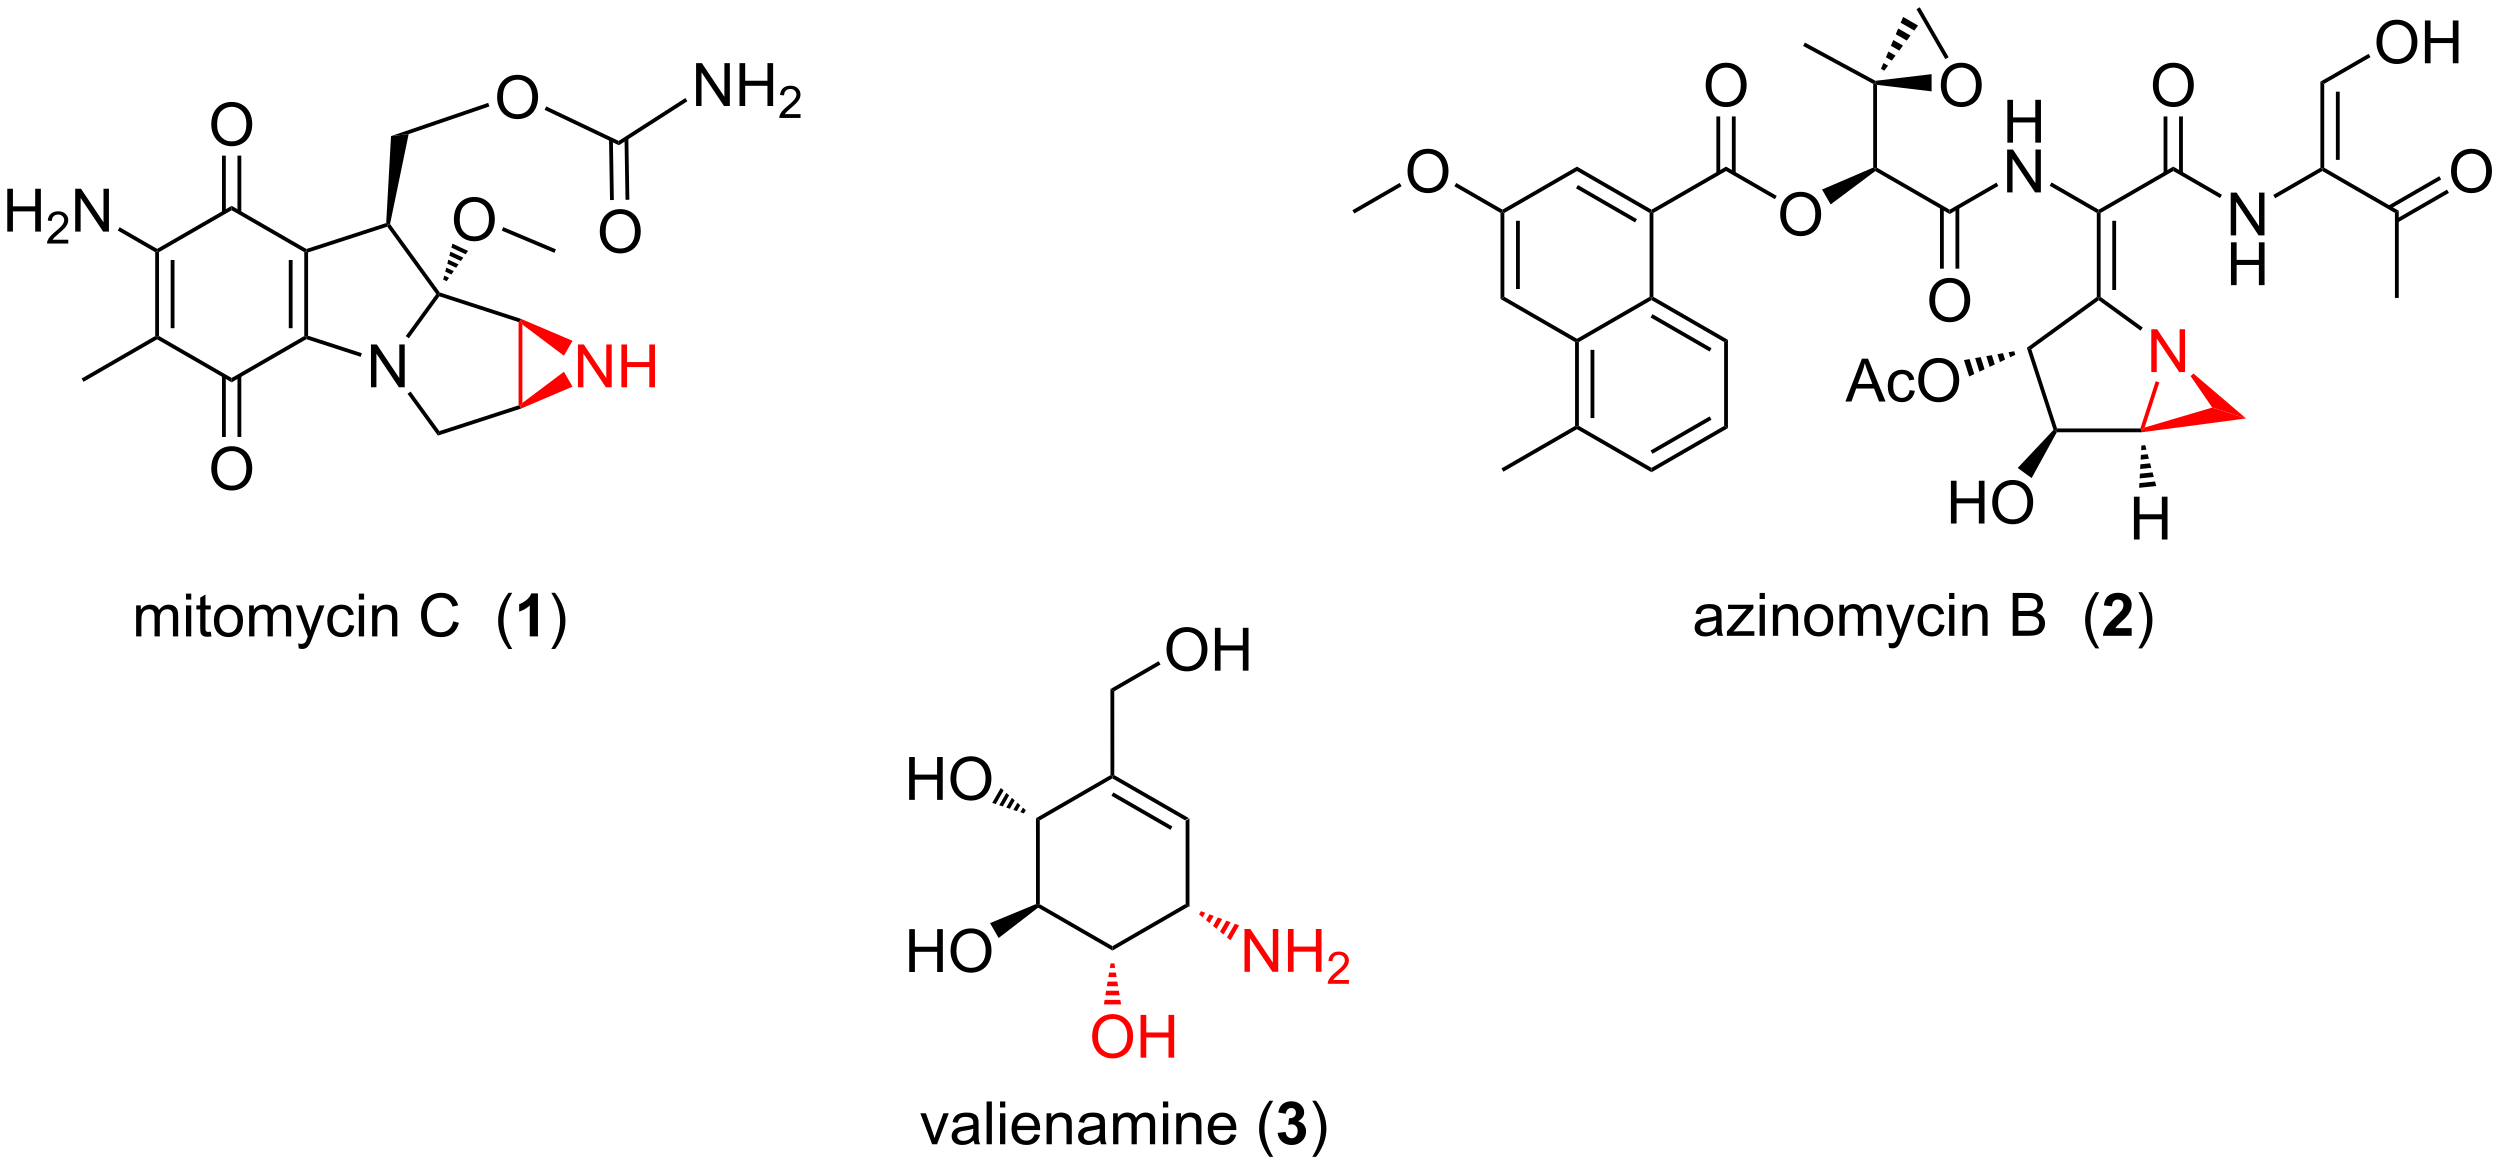 <?xml version="1.0" encoding="UTF-8"?>
<!DOCTYPE svg PUBLIC '-//W3C//DTD SVG 1.0//EN'
          'http://www.w3.org/TR/2001/REC-SVG-20010904/DTD/svg10.dtd'>
<svg stroke-dasharray="none" shape-rendering="auto" xmlns="http://www.w3.org/2000/svg" font-family="'Dialog'" text-rendering="auto" width="917" fill-opacity="1" color-interpolation="auto" color-rendering="auto" preserveAspectRatio="xMidYMid meet" font-size="12px" viewBox="0 0 917 427" fill="black" xmlns:xlink="http://www.w3.org/1999/xlink" stroke="black" image-rendering="auto" stroke-miterlimit="10" stroke-linecap="square" stroke-linejoin="miter" font-style="normal" stroke-width="1" height="427" stroke-dashoffset="0" font-weight="normal" stroke-opacity="1"
><!--Generated by the Batik Graphics2D SVG Generator--><defs id="genericDefs"
  /><g
  ><defs id="defs1"
    ><clipPath clipPathUnits="userSpaceOnUse" id="clipPath1"
      ><path d="M2.622 0.633 L346.382 0.633 L346.382 160.757 L2.622 160.757 L2.622 0.633 Z"
      /></clipPath
      ><clipPath clipPathUnits="userSpaceOnUse" id="clipPath2"
      ><path d="M0.961 5.58 L0.961 161.252 L335.164 161.252 L335.164 5.58 Z"
      /></clipPath
    ></defs
    ><g transform="scale(2.667,2.667) translate(-2.622,-0.633) matrix(1.029,0,0,1.029,1.633,-5.107)"
    ><path d="M159.943 126.783 L159.432 126.489 L159.427 115.275 L159.937 114.98 Z" stroke="none" clip-path="url(#clipPath2)"
    /></g
    ><g transform="matrix(2.743,0,0,2.743,-2.637,-15.305)"
    ><path d="M159.937 114.98 L159.427 115.275 L149.712 109.672 L149.712 109.378 L149.967 109.231 ZM157.738 116.103 L149.841 111.549 L149.586 111.991 L157.483 116.545 Z" stroke="none" clip-path="url(#clipPath2)"
    /></g
    ><g transform="matrix(2.743,0,0,2.743,-2.637,-15.305)"
    ><path d="M149.457 109.231 L149.712 109.378 L149.712 109.672 L140.003 115.284 L139.493 114.99 Z" stroke="none" clip-path="url(#clipPath2)"
    /></g
    ><g transform="matrix(2.743,0,0,2.743,-2.637,-15.305)"
    ><path d="M139.493 114.99 L140.003 115.284 L140.009 126.499 L139.754 126.646 L139.499 126.478 Z" stroke="none" clip-path="url(#clipPath2)"
    /></g
    ><g transform="matrix(2.743,0,0,2.743,-2.637,-15.305)"
    ><path d="M139.772 126.951 L139.754 126.646 L140.009 126.499 L149.723 132.101 L149.724 132.69 Z" stroke="none" clip-path="url(#clipPath2)"
    /></g
    ><g transform="matrix(2.743,0,0,2.743,-2.637,-15.305)"
    ><path d="M149.724 132.69 L149.723 132.101 L159.432 126.489 L159.943 126.783 Z" stroke="none" clip-path="url(#clipPath2)"
    /></g
    ><g fill="red" transform="matrix(2.743,0,0,2.743,-2.637,-15.305)" stroke="red"
    ><path d="M147.006 144.225 Q147.006 142.798 147.772 141.993 Q148.537 141.186 149.748 141.186 Q150.54 141.186 151.175 141.566 Q151.813 141.944 152.147 142.621 Q152.482 143.298 152.482 144.157 Q152.482 145.03 152.131 145.717 Q151.779 146.405 151.133 146.759 Q150.49 147.113 149.743 147.113 Q148.936 147.113 148.298 146.722 Q147.662 146.329 147.334 145.655 Q147.006 144.978 147.006 144.225 ZM147.787 144.235 Q147.787 145.272 148.342 145.868 Q148.899 146.462 149.74 146.462 Q150.595 146.462 151.147 145.86 Q151.701 145.259 151.701 144.155 Q151.701 143.454 151.464 142.933 Q151.227 142.412 150.772 142.126 Q150.318 141.837 149.751 141.837 Q148.946 141.837 148.365 142.392 Q147.787 142.944 147.787 144.235 ZM153.481 147.014 L153.481 141.287 L154.239 141.287 L154.239 143.639 L157.216 143.639 L157.216 141.287 L157.973 141.287 L157.973 147.014 L157.216 147.014 L157.216 144.314 L154.239 144.314 L154.239 147.014 L153.481 147.014 Z" stroke="none" clip-path="url(#clipPath2)"
    /></g
    ><g fill="red" transform="matrix(2.743,0,0,2.743,-2.637,-15.305)" stroke="red"
    ><path d="M149.98 134.408 L150.079 135.017 L149.37 135.017 L149.469 134.408 ZM150.179 135.626 L150.279 136.236 L149.172 136.236 L149.271 135.627 ZM150.379 136.845 L150.479 137.454 L148.973 137.455 L149.072 136.845 ZM150.579 138.063 L150.678 138.673 L148.775 138.674 L148.874 138.064 ZM150.778 139.282 L150.878 139.891 L148.576 139.892 L148.676 139.283 Z" stroke="none" clip-path="url(#clipPath2)"
    /></g
    ><g transform="matrix(2.743,0,0,2.743,-2.637,-15.305)"
    ><path d="M125.609 158.595 L124.031 154.446 L124.773 154.446 L125.664 156.93 Q125.809 157.332 125.929 157.767 Q126.023 157.438 126.192 156.977 L127.114 154.446 L127.835 154.446 L126.265 158.595 L125.609 158.595 ZM131.164 158.082 Q130.773 158.415 130.411 158.553 Q130.052 158.688 129.637 158.688 Q128.953 158.688 128.585 158.355 Q128.218 158.019 128.218 157.501 Q128.218 157.196 128.356 156.944 Q128.497 156.691 128.721 156.54 Q128.945 156.386 129.226 156.308 Q129.434 156.254 129.851 156.204 Q130.703 156.102 131.106 155.962 Q131.109 155.816 131.109 155.777 Q131.109 155.347 130.911 155.173 Q130.64 154.933 130.109 154.933 Q129.614 154.933 129.377 155.108 Q129.14 155.282 129.028 155.722 L128.341 155.629 Q128.434 155.188 128.648 154.917 Q128.864 154.644 129.27 154.498 Q129.677 154.352 130.21 154.352 Q130.742 154.352 131.072 154.477 Q131.406 154.602 131.562 154.792 Q131.718 154.98 131.781 155.269 Q131.817 155.449 131.817 155.917 L131.817 156.855 Q131.817 157.837 131.862 158.097 Q131.906 158.355 132.039 158.595 L131.304 158.595 Q131.195 158.376 131.164 158.082 ZM131.106 156.511 Q130.724 156.667 129.958 156.777 Q129.523 156.839 129.343 156.917 Q129.164 156.996 129.065 157.147 Q128.968 157.298 128.968 157.48 Q128.968 157.761 129.182 157.949 Q129.395 158.136 129.804 158.136 Q130.21 158.136 130.526 157.959 Q130.843 157.782 130.992 157.472 Q131.106 157.235 131.106 156.769 L131.106 156.511 ZM132.891 158.595 L132.891 152.868 L133.595 152.868 L133.595 158.595 L132.891 158.595 ZM134.687 153.675 L134.687 152.868 L135.39 152.868 L135.39 153.675 L134.687 153.675 ZM134.687 158.595 L134.687 154.446 L135.39 154.446 L135.39 158.595 L134.687 158.595 ZM139.3 157.259 L140.027 157.347 Q139.855 157.985 139.389 158.337 Q138.925 158.688 138.204 158.688 Q137.292 158.688 136.759 158.129 Q136.227 157.566 136.227 156.555 Q136.227 155.509 136.766 154.93 Q137.305 154.352 138.165 154.352 Q138.996 154.352 139.522 154.92 Q140.05 155.485 140.05 156.511 Q140.05 156.574 140.048 156.699 L136.954 156.699 Q136.993 157.384 137.339 157.748 Q137.688 158.11 138.207 158.11 Q138.595 158.11 138.868 157.907 Q139.141 157.704 139.3 157.259 ZM136.993 156.121 L139.308 156.121 Q139.261 155.597 139.042 155.337 Q138.707 154.93 138.173 154.93 Q137.688 154.93 137.358 155.256 Q137.027 155.579 136.993 156.121 ZM140.911 158.595 L140.911 154.446 L141.544 154.446 L141.544 155.035 Q142 154.352 142.864 154.352 Q143.239 154.352 143.552 154.488 Q143.867 154.621 144.023 154.839 Q144.179 155.058 144.242 155.36 Q144.281 155.555 144.281 156.042 L144.281 158.595 L143.578 158.595 L143.578 156.071 Q143.578 155.642 143.494 155.428 Q143.414 155.214 143.205 155.089 Q142.997 154.962 142.716 154.962 Q142.265 154.962 141.94 155.248 Q141.614 155.532 141.614 156.329 L141.614 158.595 L140.911 158.595 ZM148.066 158.082 Q147.675 158.415 147.313 158.553 Q146.954 158.688 146.54 158.688 Q145.855 158.688 145.488 158.355 Q145.121 158.019 145.121 157.501 Q145.121 157.196 145.259 156.944 Q145.399 156.691 145.623 156.54 Q145.847 156.386 146.128 156.308 Q146.337 156.254 146.753 156.204 Q147.605 156.102 148.009 155.962 Q148.011 155.816 148.011 155.777 Q148.011 155.347 147.813 155.173 Q147.542 154.933 147.011 154.933 Q146.516 154.933 146.28 155.108 Q146.042 155.282 145.93 155.722 L145.243 155.629 Q145.337 155.188 145.55 154.917 Q145.766 154.644 146.173 154.498 Q146.579 154.352 147.113 154.352 Q147.644 154.352 147.975 154.477 Q148.308 154.602 148.464 154.792 Q148.621 154.98 148.683 155.269 Q148.72 155.449 148.72 155.917 L148.72 156.855 Q148.72 157.837 148.764 158.097 Q148.808 158.355 148.941 158.595 L148.207 158.595 Q148.097 158.376 148.066 158.082 ZM148.009 156.511 Q147.626 156.667 146.86 156.777 Q146.425 156.839 146.246 156.917 Q146.066 156.996 145.967 157.147 Q145.871 157.298 145.871 157.48 Q145.871 157.761 146.084 157.949 Q146.298 158.136 146.707 158.136 Q147.113 158.136 147.428 157.959 Q147.746 157.782 147.894 157.472 Q148.009 157.235 148.009 156.769 L148.009 156.511 ZM149.809 158.595 L149.809 154.446 L150.437 154.446 L150.437 155.027 Q150.632 154.722 150.955 154.537 Q151.281 154.352 151.695 154.352 Q152.156 154.352 152.45 154.545 Q152.747 154.735 152.867 155.079 Q153.359 154.352 154.148 154.352 Q154.765 154.352 155.096 154.694 Q155.429 155.035 155.429 155.746 L155.429 158.595 L154.731 158.595 L154.731 155.98 Q154.731 155.558 154.661 155.373 Q154.593 155.188 154.414 155.076 Q154.234 154.962 153.992 154.962 Q153.554 154.962 153.265 155.254 Q152.976 155.542 152.976 156.183 L152.976 158.595 L152.273 158.595 L152.273 155.899 Q152.273 155.43 152.101 155.196 Q151.929 154.962 151.539 154.962 Q151.242 154.962 150.989 155.118 Q150.739 155.274 150.625 155.576 Q150.512 155.876 150.512 156.441 L150.512 158.595 L149.809 158.595 ZM156.476 153.675 L156.476 152.868 L157.179 152.868 L157.179 153.675 L156.476 153.675 ZM156.476 158.595 L156.476 154.446 L157.179 154.446 L157.179 158.595 L156.476 158.595 ZM158.251 158.595 L158.251 154.446 L158.884 154.446 L158.884 155.035 Q159.339 154.352 160.204 154.352 Q160.579 154.352 160.891 154.488 Q161.207 154.621 161.363 154.839 Q161.519 155.058 161.582 155.36 Q161.621 155.555 161.621 156.042 L161.621 158.595 L160.917 158.595 L160.917 156.071 Q160.917 155.642 160.834 155.428 Q160.753 155.214 160.545 155.089 Q160.337 154.962 160.055 154.962 Q159.605 154.962 159.28 155.248 Q158.954 155.532 158.954 156.329 L158.954 158.595 L158.251 158.595 ZM165.539 157.259 L166.265 157.347 Q166.093 157.985 165.627 158.337 Q165.164 158.688 164.442 158.688 Q163.531 158.688 162.997 158.129 Q162.466 157.566 162.466 156.555 Q162.466 155.509 163.005 154.93 Q163.544 154.352 164.403 154.352 Q165.234 154.352 165.76 154.92 Q166.289 155.485 166.289 156.511 Q166.289 156.574 166.286 156.699 L163.192 156.699 Q163.231 157.384 163.578 157.748 Q163.927 158.11 164.445 158.11 Q164.833 158.11 165.106 157.907 Q165.38 157.704 165.539 157.259 ZM163.231 156.121 L165.546 156.121 Q165.5 155.597 165.281 155.337 Q164.945 154.93 164.411 154.93 Q163.927 154.93 163.596 155.256 Q163.265 155.579 163.231 156.121 ZM170.716 160.28 Q170.132 159.545 169.729 158.561 Q169.328 157.574 169.328 156.519 Q169.328 155.589 169.63 154.738 Q169.981 153.751 170.716 152.769 L171.218 152.769 Q170.747 153.582 170.593 153.93 Q170.356 154.47 170.218 155.055 Q170.052 155.785 170.052 156.524 Q170.052 158.402 171.218 160.28 L170.716 160.28 Z" stroke="none" clip-path="url(#clipPath2)"
    /></g
    ><g transform="matrix(2.743,0,0,2.743,-2.637,-15.305)"
    ><path d="M171.809 157.074 L172.872 156.946 Q172.921 157.352 173.143 157.569 Q173.367 157.782 173.684 157.782 Q174.023 157.782 174.255 157.524 Q174.489 157.267 174.489 156.829 Q174.489 156.415 174.265 156.173 Q174.044 155.93 173.723 155.93 Q173.512 155.93 173.218 156.011 L173.341 155.118 Q173.786 155.129 174.02 154.925 Q174.255 154.72 174.255 154.379 Q174.255 154.089 174.083 153.917 Q173.911 153.746 173.625 153.746 Q173.343 153.746 173.143 153.941 Q172.945 154.136 172.903 154.511 L171.89 154.339 Q171.997 153.821 172.208 153.511 Q172.421 153.199 172.802 153.022 Q173.184 152.845 173.656 152.845 Q174.466 152.845 174.953 153.36 Q175.356 153.782 175.356 154.313 Q175.356 155.066 174.531 155.517 Q175.023 155.621 175.317 155.988 Q175.614 156.355 175.614 156.876 Q175.614 157.629 175.062 158.162 Q174.512 158.694 173.692 158.694 Q172.913 158.694 172.4 158.246 Q171.89 157.798 171.809 157.074 Z" stroke="none" clip-path="url(#clipPath2)"
    /></g
    ><g transform="matrix(2.743,0,0,2.743,-2.637,-15.305)"
    ><path d="M176.946 160.28 L176.441 160.28 Q177.61 158.402 177.61 156.524 Q177.61 155.79 177.441 155.066 Q177.308 154.48 177.071 153.941 Q176.917 153.589 176.441 152.769 L176.946 152.769 Q177.681 153.751 178.032 154.738 Q178.332 155.589 178.332 156.519 Q178.332 157.574 177.928 158.561 Q177.524 159.545 176.946 160.28 Z" stroke="none" clip-path="url(#clipPath2)"
    /></g
    ><g transform="matrix(2.743,0,0,2.743,-2.637,-15.305)"
    ><path d="M122.546 135.555 L122.546 129.829 L123.303 129.829 L123.303 132.18 L126.28 132.18 L126.28 129.829 L127.038 129.829 L127.038 135.555 L126.28 135.555 L126.28 132.855 L123.303 132.855 L123.303 135.555 L122.546 135.555 ZM128.071 132.766 Q128.071 131.339 128.836 130.534 Q129.602 129.727 130.813 129.727 Q131.604 129.727 132.24 130.107 Q132.878 130.485 133.211 131.162 Q133.547 131.839 133.547 132.698 Q133.547 133.571 133.196 134.258 Q132.844 134.946 132.198 135.3 Q131.555 135.654 130.807 135.654 Q130 135.654 129.362 135.263 Q128.727 134.87 128.399 134.196 Q128.071 133.519 128.071 132.766 ZM128.852 132.777 Q128.852 133.813 129.406 134.409 Q129.964 135.003 130.805 135.003 Q131.659 135.003 132.211 134.402 Q132.766 133.8 132.766 132.696 Q132.766 131.995 132.529 131.475 Q132.292 130.954 131.836 130.667 Q131.383 130.378 130.815 130.378 Q130.011 130.378 129.43 130.933 Q128.852 131.485 128.852 132.777 Z" stroke="none" clip-path="url(#clipPath2)"
    /></g
    ><g transform="matrix(2.743,0,0,2.743,-2.637,-15.305)"
    ><path d="M139.499 126.478 L139.754 126.646 L139.772 126.951 L134.501 131.012 L133.349 129.019 Z" stroke="none" clip-path="url(#clipPath2)"
    /></g
    ><g transform="matrix(2.743,0,0,2.743,-2.637,-15.305)"
    ><path d="M122.534 112.538 L122.534 106.811 L123.292 106.811 L123.292 109.163 L126.269 109.163 L126.269 106.811 L127.026 106.811 L127.026 112.538 L126.269 112.538 L126.269 109.837 L123.292 109.837 L123.292 112.538 L122.534 112.538 ZM128.059 109.749 Q128.059 108.322 128.825 107.517 Q129.59 106.71 130.801 106.71 Q131.593 106.71 132.228 107.09 Q132.866 107.468 133.2 108.145 Q133.536 108.822 133.536 109.681 Q133.536 110.553 133.184 111.241 Q132.833 111.928 132.187 112.283 Q131.543 112.637 130.796 112.637 Q129.989 112.637 129.351 112.246 Q128.715 111.853 128.387 111.178 Q128.059 110.501 128.059 109.749 ZM128.84 109.759 Q128.84 110.796 129.395 111.392 Q129.952 111.986 130.793 111.986 Q131.648 111.986 132.2 111.384 Q132.754 110.783 132.754 109.678 Q132.754 108.978 132.517 108.457 Q132.28 107.936 131.825 107.65 Q131.372 107.361 130.804 107.361 Q129.999 107.361 129.418 107.915 Q128.84 108.468 128.84 109.759 Z" stroke="none" clip-path="url(#clipPath2)"
    /></g
    ><g transform="matrix(2.743,0,0,2.743,-2.637,-15.305)"
    ><path d="M137.877 114.353 L137.407 114.196 L137.761 113.582 L138.132 113.911 ZM136.936 114.04 L136.465 113.883 L137.018 112.924 L137.39 113.253 ZM135.995 113.727 L135.524 113.57 L136.276 112.266 L136.647 112.595 ZM135.053 113.414 L134.583 113.257 L135.534 111.608 L135.905 111.937 ZM134.112 113.101 L133.642 112.944 L134.791 110.95 L135.163 111.279 Z" stroke="none" clip-path="url(#clipPath2)"
    /></g
    ><g fill="red" transform="matrix(2.743,0,0,2.743,-2.637,-15.305)" stroke="red"
    ><path d="M167.378 135.535 L167.378 129.809 L168.156 129.809 L171.164 134.304 L171.164 129.809 L171.891 129.809 L171.891 135.535 L171.112 135.535 L168.104 131.035 L168.104 135.535 L167.378 135.535 ZM173.186 135.535 L173.186 129.809 L173.944 129.809 L173.944 132.16 L176.921 132.16 L176.921 129.809 L177.679 129.809 L177.679 135.535 L176.921 135.535 L176.921 132.835 L173.944 132.835 L173.944 135.535 L173.186 135.535 Z" stroke="none" clip-path="url(#clipPath2)"
    /></g
    ><g fill="red" transform="matrix(2.743,0,0,2.743,-2.637,-15.305)" stroke="red"
    ><path d="M181.345 136.627 L181.345 137.135 L178.505 137.135 Q178.499 136.944 178.567 136.768 Q178.675 136.479 178.913 136.198 Q179.153 135.917 179.604 135.547 Q180.304 134.973 180.55 134.637 Q180.796 134.301 180.796 134.002 Q180.796 133.69 180.571 133.475 Q180.349 133.258 179.987 133.258 Q179.606 133.258 179.378 133.487 Q179.149 133.715 179.147 134.12 L178.604 134.065 Q178.661 133.458 179.024 133.141 Q179.388 132.823 179.999 132.823 Q180.618 132.823 180.977 133.167 Q181.339 133.508 181.339 134.014 Q181.339 134.272 181.233 134.522 Q181.128 134.77 180.882 135.046 Q180.638 135.321 180.069 135.801 Q179.595 136.2 179.46 136.342 Q179.325 136.485 179.237 136.627 L181.345 136.627 Z" stroke="none" clip-path="url(#clipPath2)"
    /></g
    ><g fill="red" transform="matrix(2.743,0,0,2.743,-2.637,-15.305)" stroke="red"
    ><path d="M161.558 127.42 L162.124 127.632 L161.77 128.246 L161.304 127.862 ZM162.69 127.844 L163.256 128.055 L162.703 129.014 L162.237 128.63 ZM163.822 128.267 L164.389 128.478 L163.637 129.782 L163.17 129.398 ZM164.955 128.69 L165.521 128.901 L164.57 130.55 L164.103 130.166 ZM166.087 129.113 L166.653 129.324 L165.503 131.318 L165.036 130.934 Z" stroke="none" clip-path="url(#clipPath2)"
    /></g
    ><g transform="matrix(2.743,0,0,2.743,-2.637,-15.305)"
    ><path d="M149.967 109.231 L149.712 109.378 L149.457 109.231 L149.451 97.722 L149.962 98.016 Z" stroke="none" clip-path="url(#clipPath2)"
    /></g
    ><g transform="matrix(2.743,0,0,2.743,-2.637,-15.305)"
    ><path d="M156.947 92.471 Q156.947 91.044 157.713 90.239 Q158.478 89.432 159.689 89.432 Q160.481 89.432 161.116 89.812 Q161.754 90.19 162.088 90.867 Q162.423 91.544 162.423 92.403 Q162.423 93.275 162.072 93.963 Q161.72 94.65 161.075 95.005 Q160.431 95.359 159.684 95.359 Q158.877 95.359 158.239 94.968 Q157.603 94.575 157.275 93.9 Q156.947 93.223 156.947 92.471 ZM157.728 92.481 Q157.728 93.518 158.283 94.114 Q158.84 94.708 159.681 94.708 Q160.536 94.708 161.088 94.106 Q161.642 93.505 161.642 92.4 Q161.642 91.7 161.405 91.179 Q161.168 90.658 160.713 90.372 Q160.259 90.083 159.692 90.083 Q158.887 90.083 158.306 90.638 Q157.728 91.19 157.728 92.481 ZM163.422 95.26 L163.422 89.533 L164.18 89.533 L164.18 91.885 L167.157 91.885 L167.157 89.533 L167.914 89.533 L167.914 95.26 L167.157 95.26 L167.157 92.559 L164.18 92.559 L164.18 95.26 L163.422 95.26 Z" stroke="none" clip-path="url(#clipPath2)"
    /></g
    ><g transform="matrix(2.743,0,0,2.743,-2.637,-15.305)"
    ><path d="M149.962 98.016 L149.451 97.722 L155.897 93.996 L156.152 94.438 Z" stroke="none" clip-path="url(#clipPath2)"
    /></g
    ><g transform="matrix(2.743,0,0,2.743,-2.637,-15.305)"
    ><path d="M211.582 51.32 L211.837 51.172 L212.092 51.32 L212.092 62.534 L211.837 62.681 L211.582 62.534 ZM213.653 52.368 L213.653 61.485 L214.164 61.485 L214.164 52.368 Z" stroke="none" clip-path="url(#clipPath2)"
    /></g
    ><g transform="matrix(2.743,0,0,2.743,-2.637,-15.305)"
    ><path d="M211.837 62.975 L211.837 62.681 L212.092 62.534 L221.804 68.141 L221.804 68.73 Z" stroke="none" clip-path="url(#clipPath2)"
    /></g
    ><g transform="matrix(2.743,0,0,2.743,-2.637,-15.305)"
    ><path d="M221.804 68.73 L221.804 68.141 L231.516 62.534 L232.026 62.828 ZM221.931 66.264 L229.827 61.706 L229.571 61.264 L221.676 65.822 Z" stroke="none" clip-path="url(#clipPath2)"
    /></g
    ><g transform="matrix(2.743,0,0,2.743,-2.637,-15.305)"
    ><path d="M232.026 62.828 L231.516 62.534 L231.516 51.32 L232.026 51.025 Z" stroke="none" clip-path="url(#clipPath2)"
    /></g
    ><g transform="matrix(2.743,0,0,2.743,-2.637,-15.305)"
    ><path d="M232.026 51.025 L231.516 51.32 L221.804 45.713 L221.804 45.418 L222.059 45.271 ZM229.827 52.147 L221.931 47.589 L221.676 48.031 L229.571 52.589 Z" stroke="none" clip-path="url(#clipPath2)"
    /></g
    ><g transform="matrix(2.743,0,0,2.743,-2.637,-15.305)"
    ><path d="M221.549 45.271 L221.804 45.418 L221.804 45.713 L212.092 51.32 L211.837 51.172 L211.837 50.878 Z" stroke="none" clip-path="url(#clipPath2)"
    /></g
    ><g transform="matrix(2.743,0,0,2.743,-2.637,-15.305)"
    ><path d="M222.059 45.271 L221.804 45.418 L221.549 45.271 L221.549 34.057 L221.804 33.909 L222.059 34.057 Z" stroke="none" clip-path="url(#clipPath2)"
    /></g
    ><g transform="matrix(2.743,0,0,2.743,-2.637,-15.305)"
    ><path d="M221.804 33.615 L221.804 33.909 L221.549 34.057 L211.837 28.45 L211.837 27.86 ZM219.86 34.884 L211.964 30.326 L211.709 30.768 L219.605 35.326 Z" stroke="none" clip-path="url(#clipPath2)"
    /></g
    ><g transform="matrix(2.743,0,0,2.743,-2.637,-15.305)"
    ><path d="M211.837 27.86 L211.837 28.45 L202.125 34.057 L201.87 33.909 L201.87 33.615 Z" stroke="none" clip-path="url(#clipPath2)"
    /></g
    ><g transform="matrix(2.743,0,0,2.743,-2.637,-15.305)"
    ><path d="M201.615 34.057 L201.87 33.909 L202.125 34.057 L202.125 45.271 L201.615 45.565 ZM203.687 35.105 L203.687 44.222 L204.197 44.222 L204.197 35.105 Z" stroke="none" clip-path="url(#clipPath2)"
    /></g
    ><g transform="matrix(2.743,0,0,2.743,-2.637,-15.305)"
    ><path d="M201.615 45.565 L202.125 45.271 L211.837 50.878 L211.837 51.172 L211.582 51.32 Z" stroke="none" clip-path="url(#clipPath2)"
    /></g
    ><g transform="matrix(2.743,0,0,2.743,-2.637,-15.305)"
    ><path d="M211.582 62.534 L211.837 62.681 L211.837 62.975 L201.998 68.656 L201.743 68.214 Z" stroke="none" clip-path="url(#clipPath2)"
    /></g
    ><g transform="matrix(2.743,0,0,2.743,-2.637,-15.305)"
    ><path d="M189.18 28.516 Q189.18 27.089 189.946 26.284 Q190.711 25.477 191.922 25.477 Q192.714 25.477 193.349 25.857 Q193.987 26.235 194.321 26.912 Q194.657 27.589 194.657 28.448 Q194.657 29.321 194.305 30.008 Q193.954 30.696 193.308 31.05 Q192.665 31.404 191.917 31.404 Q191.11 31.404 190.472 31.013 Q189.836 30.62 189.508 29.946 Q189.18 29.268 189.18 28.516 ZM189.961 28.526 Q189.961 29.563 190.516 30.159 Q191.073 30.753 191.915 30.753 Q192.769 30.753 193.321 30.151 Q193.875 29.55 193.875 28.446 Q193.875 27.745 193.638 27.224 Q193.401 26.703 192.946 26.417 Q192.493 26.128 191.925 26.128 Q191.12 26.128 190.54 26.683 Q189.961 27.235 189.961 28.526 Z" stroke="none" clip-path="url(#clipPath2)"
    /></g
    ><g transform="matrix(2.743,0,0,2.743,-2.637,-15.305)"
    ><path d="M201.87 33.615 L201.87 33.909 L201.615 34.057 L195.438 30.49 L195.693 30.049 Z" stroke="none" clip-path="url(#clipPath2)"
    /></g
    ><g transform="matrix(2.743,0,0,2.743,-2.637,-15.305)"
    ><path d="M222.059 34.057 L221.804 33.909 L221.804 33.615 L231.771 27.86 L231.771 28.45 Z" stroke="none" clip-path="url(#clipPath2)"
    /></g
    ><g transform="matrix(2.743,0,0,2.743,-2.637,-15.305)"
    ><path d="M239.014 34.27 Q239.014 32.843 239.78 32.038 Q240.545 31.231 241.756 31.231 Q242.548 31.231 243.183 31.611 Q243.821 31.989 244.155 32.666 Q244.491 33.343 244.491 34.203 Q244.491 35.075 244.139 35.762 Q243.787 36.45 243.142 36.804 Q242.498 37.158 241.751 37.158 Q240.944 37.158 240.306 36.768 Q239.67 36.374 239.342 35.7 Q239.014 35.023 239.014 34.27 ZM239.795 34.281 Q239.795 35.317 240.35 35.913 Q240.907 36.507 241.748 36.507 Q242.603 36.507 243.155 35.906 Q243.709 35.304 243.709 34.2 Q243.709 33.499 243.472 32.979 Q243.235 32.458 242.78 32.171 Q242.327 31.882 241.759 31.882 Q240.954 31.882 240.373 32.437 Q239.795 32.989 239.795 34.281 Z" stroke="none" clip-path="url(#clipPath2)"
    /></g
    ><g transform="matrix(2.743,0,0,2.743,-2.637,-15.305)"
    ><path d="M231.771 28.45 L231.771 27.86 L238.551 31.775 L238.296 32.217 Z" stroke="none" clip-path="url(#clipPath2)"
    /></g
    ><g transform="matrix(2.743,0,0,2.743,-2.637,-15.305)"
    ><path d="M245.759 32.916 L244.608 30.923 L251.449 27.989 L251.704 28.155 L251.721 28.459 Z" stroke="none" clip-path="url(#clipPath2)"
    /></g
    ><g transform="matrix(2.743,0,0,2.743,-2.637,-15.305)"
    ><path d="M251.721 28.459 L251.704 28.155 L251.959 28.008 L261.671 33.615 L261.671 34.204 Z" stroke="none" clip-path="url(#clipPath2)"
    /></g
    ><g transform="matrix(2.743,0,0,2.743,-2.637,-15.305)"
    ><path d="M269.39 24.655 L269.39 18.928 L270.148 18.928 L270.148 21.28 L273.124 21.28 L273.124 18.928 L273.882 18.928 L273.882 24.655 L273.124 24.655 L273.124 21.954 L270.148 21.954 L270.148 24.655 L269.39 24.655 Z" stroke="none" clip-path="url(#clipPath2)"
    /></g
    ><g transform="matrix(2.743,0,0,2.743,-2.637,-15.305)"
    ><path d="M269.358 31.305 L269.358 25.578 L270.137 25.578 L273.145 30.073 L273.145 25.578 L273.872 25.578 L273.872 31.305 L273.093 31.305 L270.085 26.805 L270.085 31.305 L269.358 31.305 Z" stroke="none" clip-path="url(#clipPath2)"
    /></g
    ><g transform="matrix(2.743,0,0,2.743,-2.637,-15.305)"
    ><path d="M261.671 34.204 L261.671 33.615 L267.931 30 L268.186 30.442 Z" stroke="none" clip-path="url(#clipPath2)"
    /></g
    ><g transform="matrix(2.743,0,0,2.743,-2.637,-15.305)"
    ><path d="M229.047 17.007 Q229.047 15.58 229.813 14.775 Q230.579 13.968 231.79 13.968 Q232.581 13.968 233.217 14.348 Q233.855 14.726 234.188 15.403 Q234.524 16.08 234.524 16.939 Q234.524 17.812 234.172 18.499 Q233.821 19.187 233.175 19.541 Q232.532 19.895 231.784 19.895 Q230.977 19.895 230.339 19.505 Q229.704 19.111 229.375 18.437 Q229.047 17.76 229.047 17.007 ZM229.829 17.018 Q229.829 18.054 230.383 18.651 Q230.941 19.244 231.782 19.244 Q232.636 19.244 233.188 18.643 Q233.743 18.041 233.743 16.937 Q233.743 16.236 233.506 15.716 Q233.269 15.195 232.813 14.908 Q232.36 14.619 231.792 14.619 Q230.987 14.619 230.407 15.174 Q229.829 15.726 229.829 17.018 Z" stroke="none" clip-path="url(#clipPath2)"
    /></g
    ><g transform="matrix(2.743,0,0,2.743,-2.637,-15.305)"
    ><path d="M233.061 28.753 L233.061 21.149 L232.551 21.149 L232.551 28.753 ZM230.99 28.753 L230.99 21.149 L230.48 21.149 L230.48 28.753 Z" stroke="none" clip-path="url(#clipPath2)"
    /></g
    ><g transform="matrix(2.743,0,0,2.743,-2.637,-15.305)"
    ><path d="M258.948 45.779 Q258.948 44.352 259.713 43.547 Q260.479 42.74 261.69 42.74 Q262.481 42.74 263.117 43.12 Q263.755 43.498 264.088 44.175 Q264.424 44.852 264.424 45.711 Q264.424 46.584 264.073 47.271 Q263.721 47.959 263.075 48.313 Q262.432 48.667 261.685 48.667 Q260.877 48.667 260.239 48.276 Q259.604 47.883 259.276 47.209 Q258.948 46.532 258.948 45.779 ZM259.729 45.789 Q259.729 46.826 260.284 47.422 Q260.841 48.016 261.682 48.016 Q262.536 48.016 263.088 47.414 Q263.643 46.813 263.643 45.709 Q263.643 45.008 263.406 44.487 Q263.169 43.966 262.713 43.68 Q262.26 43.391 261.692 43.391 Q260.888 43.391 260.307 43.946 Q259.729 44.498 259.729 45.789 Z" stroke="none" clip-path="url(#clipPath2)"
    /></g
    ><g transform="matrix(2.743,0,0,2.743,-2.637,-15.305)"
    ><path d="M260.38 33.311 L260.38 41.505 L260.89 41.505 L260.89 33.311 ZM262.452 33.311 L262.452 41.505 L262.962 41.505 L262.962 33.311 Z" stroke="none" clip-path="url(#clipPath2)"
    /></g
    ><g transform="matrix(2.743,0,0,2.743,-2.637,-15.305)"
    ><path d="M275.046 30.418 L275.302 29.976 L281.605 33.615 L281.605 33.909 L281.349 34.057 Z" stroke="none" clip-path="url(#clipPath2)"
    /></g
    ><g transform="matrix(2.743,0,0,2.743,-2.637,-15.305)"
    ><path d="M281.86 34.057 L281.605 33.909 L281.605 33.615 L291.571 27.86 L291.571 28.45 Z" stroke="none" clip-path="url(#clipPath2)"
    /></g
    ><g transform="matrix(2.743,0,0,2.743,-2.637,-15.305)"
    ><path d="M251.959 28.008 L251.704 28.155 L251.449 27.989 L251.449 16.798 L251.704 16.646 L251.959 16.932 Z" stroke="none" clip-path="url(#clipPath2)"
    /></g
    ><g transform="matrix(2.743,0,0,2.743,-2.637,-15.305)"
    ><path d="M281.349 34.057 L281.605 33.909 L281.86 34.057 L281.86 45.288 L281.605 45.418 L281.349 45.288 ZM283.421 35.105 L283.421 44.362 L283.931 44.362 L283.931 35.105 Z" stroke="none" clip-path="url(#clipPath2)"
    /></g
    ><g transform="matrix(2.743,0,0,2.743,-2.637,-15.305)"
    ><path d="M299.259 37.059 L299.259 31.333 L300.038 31.333 L303.045 35.828 L303.045 31.333 L303.772 31.333 L303.772 37.059 L302.993 37.059 L299.985 32.559 L299.985 37.059 L299.259 37.059 Z" stroke="none" clip-path="url(#clipPath2)"
    /></g
    ><g transform="matrix(2.743,0,0,2.743,-2.637,-15.305)"
    ><path d="M299.29 43.709 L299.29 37.983 L300.048 37.983 L300.048 40.334 L303.024 40.334 L303.024 37.983 L303.782 37.983 L303.782 43.709 L303.024 43.709 L303.024 41.009 L300.048 41.009 L300.048 43.709 L299.29 43.709 Z" stroke="none" clip-path="url(#clipPath2)"
    /></g
    ><g transform="matrix(2.743,0,0,2.743,-2.637,-15.305)"
    ><path d="M291.571 28.45 L291.571 27.86 L298.086 31.622 L297.831 32.064 Z" stroke="none" clip-path="url(#clipPath2)"
    /></g
    ><g transform="matrix(2.743,0,0,2.743,-2.637,-15.305)"
    ><path d="M305.202 32.089 L304.947 31.647 L311.25 28.008 L311.505 28.155 L311.505 28.45 Z" stroke="none" clip-path="url(#clipPath2)"
    /></g
    ><g transform="matrix(2.743,0,0,2.743,-2.637,-15.305)"
    ><path d="M311.505 28.45 L311.505 28.155 L311.76 28.008 L321.727 33.762 L321.217 34.057 Z" stroke="none" clip-path="url(#clipPath2)"
    /></g
    ><g transform="matrix(2.743,0,0,2.743,-2.637,-15.305)"
    ><path d="M288.848 17.007 Q288.848 15.58 289.614 14.775 Q290.379 13.968 291.59 13.968 Q292.382 13.968 293.017 14.348 Q293.655 14.726 293.989 15.403 Q294.325 16.08 294.325 16.939 Q294.325 17.812 293.973 18.499 Q293.622 19.187 292.976 19.541 Q292.332 19.895 291.585 19.895 Q290.778 19.895 290.14 19.505 Q289.504 19.111 289.176 18.437 Q288.848 17.76 288.848 17.007 ZM289.629 17.018 Q289.629 18.054 290.184 18.651 Q290.741 19.244 291.582 19.244 Q292.437 19.244 292.989 18.643 Q293.543 18.041 293.543 16.937 Q293.543 16.236 293.306 15.716 Q293.069 15.195 292.614 14.908 Q292.161 14.619 291.593 14.619 Q290.788 14.619 290.207 15.174 Q289.629 15.726 289.629 17.018 Z" stroke="none" clip-path="url(#clipPath2)"
    /></g
    ><g transform="matrix(2.743,0,0,2.743,-2.637,-15.305)"
    ><path d="M292.862 28.753 L292.862 21.149 L292.352 21.149 L292.352 28.753 ZM290.791 28.753 L290.791 21.149 L290.281 21.149 L290.281 28.753 Z" stroke="none" clip-path="url(#clipPath2)"
    /></g
    ><g transform="matrix(2.743,0,0,2.743,-2.637,-15.305)"
    ><path d="M311.76 28.008 L311.505 28.155 L311.25 28.008 L311.25 16.499 L311.76 16.794 ZM313.832 26.959 L313.832 17.842 L313.321 17.842 L313.321 26.959 Z" stroke="none" clip-path="url(#clipPath2)"
    /></g
    ><g transform="matrix(2.743,0,0,2.743,-2.637,-15.305)"
    ><path d="M321.217 34.057 L321.727 33.762 L321.727 45.418 L321.217 45.418 Z" stroke="none" clip-path="url(#clipPath2)"
    /></g
    ><g transform="matrix(2.743,0,0,2.743,-2.637,-15.305)"
    ><path d="M328.715 28.516 Q328.715 27.089 329.481 26.284 Q330.247 25.477 331.457 25.477 Q332.249 25.477 332.885 25.857 Q333.522 26.235 333.856 26.912 Q334.192 27.589 334.192 28.448 Q334.192 29.321 333.84 30.008 Q333.489 30.696 332.843 31.05 Q332.2 31.404 331.452 31.404 Q330.645 31.404 330.007 31.013 Q329.372 30.62 329.043 29.946 Q328.715 29.268 328.715 28.516 ZM329.497 28.526 Q329.497 29.563 330.051 30.159 Q330.608 30.753 331.45 30.753 Q332.304 30.753 332.856 30.151 Q333.411 29.55 333.411 28.446 Q333.411 27.745 333.174 27.224 Q332.937 26.703 332.481 26.417 Q332.028 26.128 331.46 26.128 Q330.655 26.128 330.075 26.683 Q329.497 27.235 329.497 28.526 Z" stroke="none" clip-path="url(#clipPath2)"
    /></g
    ><g transform="matrix(2.743,0,0,2.743,-2.637,-15.305)"
    ><path d="M321.599 35.326 L328.437 31.378 L328.182 30.936 L321.344 34.884 ZM320.563 33.532 L327.401 29.584 L327.146 29.142 L320.308 33.09 Z" stroke="none" clip-path="url(#clipPath2)"
    /></g
    ><g fill="red" transform="matrix(2.743,0,0,2.743,-2.637,-15.305)" stroke="red"
    ><path d="M288.636 55.333 L288.636 49.606 L289.415 49.606 L292.423 54.101 L292.423 49.606 L293.149 49.606 L293.149 55.333 L292.37 55.333 L289.363 50.833 L289.363 55.333 L288.636 55.333 Z" stroke="none" clip-path="url(#clipPath2)"
    /></g
    ><g transform="matrix(2.743,0,0,2.743,-2.637,-15.305)"
    ><path d="M281.349 45.288 L281.605 45.418 L281.605 45.733 L272.594 52.28 L271.994 52.085 Z" stroke="none" clip-path="url(#clipPath2)"
    /></g
    ><g transform="matrix(2.743,0,0,2.743,-2.637,-15.305)"
    ><path d="M271.994 52.085 L272.594 52.28 L276.036 62.873 L275.85 63.128 L275.562 63.065 Z" stroke="none" clip-path="url(#clipPath2)"
    /></g
    ><g transform="matrix(2.743,0,0,2.743,-2.637,-15.305)"
    ><path d="M275.999 63.383 L275.85 63.128 L276.036 62.873 L287.174 62.873 L287.359 63.128 L287.37 63.383 Z" stroke="none" clip-path="url(#clipPath2)"
    /></g
    ><g fill="red" transform="matrix(2.743,0,0,2.743,-2.637,-15.305)" stroke="red"
    ><path d="M287.751 62.747 L287.359 63.128 L287.174 62.873 L289.227 56.554 L289.712 56.711 Z" stroke="none" clip-path="url(#clipPath2)"
    /></g
    ><g transform="matrix(2.743,0,0,2.743,-2.637,-15.305)"
    ><path d="M287.495 49.383 L287.195 49.795 L281.605 45.733 L281.605 45.418 L281.86 45.288 Z" stroke="none" clip-path="url(#clipPath2)"
    /></g
    ><g fill="red" transform="matrix(2.743,0,0,2.743,-2.637,-15.305)" stroke="red"
    ><path d="M287.37 63.383 L287.359 63.128 L287.751 62.747 L296.783 60.08 L301.312 61.535 Z" stroke="none" clip-path="url(#clipPath2)"
    /></g
    ><g fill="red" transform="matrix(2.743,0,0,2.743,-2.637,-15.305)" stroke="red"
    ><path d="M301.312 61.535 L296.783 60.08 L293.894 55.872 L294.273 55.53 Z" stroke="none" clip-path="url(#clipPath2)"
    /></g
    ><g transform="matrix(2.743,0,0,2.743,-2.637,-15.305)"
    ><path d="M261.841 75.589 L261.841 69.862 L262.599 69.862 L262.599 72.214 L265.576 72.214 L265.576 69.862 L266.334 69.862 L266.334 75.589 L265.576 75.589 L265.576 72.888 L262.599 72.888 L262.599 75.589 L261.841 75.589 ZM267.366 72.8 Q267.366 71.373 268.132 70.568 Q268.897 69.761 270.108 69.761 Q270.9 69.761 271.535 70.141 Q272.173 70.518 272.507 71.195 Q272.843 71.873 272.843 72.732 Q272.843 73.604 272.491 74.292 Q272.14 74.979 271.494 75.334 Q270.851 75.688 270.103 75.688 Q269.296 75.688 268.658 75.297 Q268.022 74.904 267.694 74.229 Q267.366 73.552 267.366 72.8 ZM268.147 72.81 Q268.147 73.847 268.702 74.443 Q269.259 75.037 270.101 75.037 Q270.955 75.037 271.507 74.435 Q272.062 73.834 272.062 72.729 Q272.062 72.029 271.825 71.508 Q271.587 70.987 271.132 70.701 Q270.679 70.412 270.111 70.412 Q269.306 70.412 268.726 70.966 Q268.147 71.518 268.147 72.81 Z" stroke="none" clip-path="url(#clipPath2)"
    /></g
    ><g transform="matrix(2.743,0,0,2.743,-2.637,-15.305)"
    ><path d="M275.562 63.065 L275.85 63.128 L275.999 63.383 L272.635 69.511 L270.773 68.158 Z" stroke="none" clip-path="url(#clipPath2)"
    /></g
    ><g transform="matrix(2.743,0,0,2.743,-2.637,-15.305)"
    ><path d="M247.737 59.269 L249.938 53.542 L250.756 53.542 L253.099 59.269 L252.235 59.269 L251.568 57.534 L249.172 57.534 L248.545 59.269 L247.737 59.269 ZM249.391 56.917 L251.334 56.917 L250.735 55.331 Q250.461 54.607 250.328 54.144 Q250.219 54.693 250.021 55.237 L249.391 56.917 ZM256.321 57.748 L257.013 57.839 Q256.899 58.553 256.433 58.959 Q255.966 59.362 255.287 59.362 Q254.435 59.362 253.917 58.805 Q253.399 58.248 253.399 57.209 Q253.399 56.537 253.62 56.034 Q253.844 55.529 254.3 55.279 Q254.756 55.026 255.289 55.026 Q255.966 55.026 256.396 55.368 Q256.826 55.709 256.946 56.339 L256.263 56.443 Q256.164 56.026 255.917 55.816 Q255.67 55.605 255.318 55.605 Q254.787 55.605 254.453 55.985 Q254.123 56.365 254.123 57.191 Q254.123 58.026 254.443 58.407 Q254.763 58.784 255.279 58.784 Q255.693 58.784 255.969 58.532 Q256.248 58.276 256.321 57.748 ZM257.474 56.48 Q257.474 55.053 258.24 54.248 Q259.005 53.441 260.216 53.441 Q261.008 53.441 261.644 53.821 Q262.282 54.198 262.615 54.876 Q262.951 55.553 262.951 56.412 Q262.951 57.284 262.599 57.972 Q262.248 58.659 261.602 59.014 Q260.959 59.368 260.211 59.368 Q259.404 59.368 258.766 58.977 Q258.13 58.584 257.802 57.909 Q257.474 57.232 257.474 56.48 ZM258.255 56.49 Q258.255 57.526 258.81 58.123 Q259.368 58.717 260.209 58.717 Q261.063 58.717 261.615 58.115 Q262.17 57.514 262.17 56.409 Q262.17 55.709 261.933 55.188 Q261.696 54.667 261.24 54.381 Q260.787 54.092 260.219 54.092 Q259.414 54.092 258.834 54.646 Q258.255 55.198 258.255 56.49 Z" stroke="none" clip-path="url(#clipPath2)"
    /></g
    ><g transform="matrix(2.743,0,0,2.743,-2.637,-15.305)"
    ><path d="M270.452 53.033 L269.767 53.354 L269.553 52.678 L270.298 52.546 ZM269.081 53.675 L268.396 53.996 L268.062 52.941 L268.807 52.809 ZM267.71 54.318 L267.025 54.639 L266.571 53.203 L267.316 53.072 ZM266.339 54.96 L265.654 55.281 L265.08 53.466 L265.825 53.335 ZM264.968 55.602 L264.283 55.924 L263.589 53.729 L264.334 53.598 Z" stroke="none" clip-path="url(#clipPath2)"
    /></g
    ><g transform="matrix(2.743,0,0,2.743,-2.637,-15.305)"
    ><path d="M251.757 16.385 L251.704 16.646 L251.449 16.798 L242.078 11.726 L242.321 11.277 Z" stroke="none" clip-path="url(#clipPath2)"
    /></g
    ><g transform="matrix(2.743,0,0,2.743,-2.637,-15.305)"
    ><path d="M260.49 17.007 Q260.49 15.58 261.255 14.775 Q262.021 13.968 263.232 13.968 Q264.023 13.968 264.659 14.348 Q265.297 14.726 265.63 15.403 Q265.966 16.08 265.966 16.939 Q265.966 17.812 265.615 18.499 Q265.263 19.187 264.617 19.541 Q263.974 19.895 263.226 19.895 Q262.419 19.895 261.781 19.505 Q261.146 19.111 260.818 18.437 Q260.49 17.76 260.49 17.007 ZM261.271 17.018 Q261.271 18.054 261.825 18.651 Q262.383 19.244 263.224 19.244 Q264.078 19.244 264.63 18.643 Q265.185 18.041 265.185 16.937 Q265.185 16.236 264.948 15.716 Q264.711 15.195 264.255 14.908 Q263.802 14.619 263.234 14.619 Q262.43 14.619 261.849 15.174 Q261.271 15.726 261.271 17.018 Z" stroke="none" clip-path="url(#clipPath2)"
    /></g
    ><g transform="matrix(2.743,0,0,2.743,-2.637,-15.305)"
    ><path d="M251.959 16.932 L251.704 16.646 L251.757 16.385 L259.259 15.495 L259.259 17.797 Z" stroke="none" clip-path="url(#clipPath2)"
    /></g
    ><g transform="matrix(2.743,0,0,2.743,-2.637,-15.305)"
    ><path d="M261.532 13.225 L261.09 13.48 L257.238 6.807 L257.679 6.552 Z" stroke="none" clip-path="url(#clipPath2)"
    /></g
    ><g transform="matrix(2.743,0,0,2.743,-2.637,-15.305)"
    ><path d="M257.449 8.998 L256.947 9.668 L255.126 8.617 L255.456 7.847 ZM256.445 10.339 L255.943 11.009 L254.467 10.157 L254.796 9.387 ZM255.441 11.679 L254.939 12.35 L253.808 11.696 L254.137 10.927 ZM254.437 13.02 L253.935 13.69 L253.149 13.236 L253.478 12.466 ZM253.433 14.361 L252.931 15.031 L252.489 14.776 L252.819 14.006 Z" stroke="none" clip-path="url(#clipPath2)"
    /></g
    ><g transform="matrix(2.743,0,0,2.743,-2.637,-15.305)"
    ><path d="M286.314 77.724 L286.314 71.997 L287.072 71.997 L287.072 74.349 L290.048 74.349 L290.048 71.997 L290.806 71.997 L290.806 77.724 L290.048 77.724 L290.048 75.023 L287.072 75.023 L287.072 77.724 L286.314 77.724 Z" stroke="none" clip-path="url(#clipPath2)"
    /></g
    ><g transform="matrix(2.743,0,0,2.743,-2.637,-15.305)"
    ><path d="M287.823 65.103 L287.987 65.71 L287.281 65.784 L287.315 65.156 ZM288.151 66.318 L288.315 66.925 L287.213 67.041 L287.247 66.412 ZM288.479 67.532 L288.642 68.14 L287.145 68.297 L287.179 67.669 ZM288.806 68.747 L288.97 69.354 L287.077 69.553 L287.111 68.925 ZM289.134 69.962 L289.298 70.569 L287.009 70.809 L287.043 70.181 Z" stroke="none" clip-path="url(#clipPath2)"
    /></g
    ><g transform="matrix(2.743,0,0,2.743,-2.637,-15.305)"
    ><path d="M230.515 90.083 Q230.125 90.416 229.763 90.554 Q229.403 90.689 228.989 90.689 Q228.304 90.689 227.937 90.356 Q227.57 90.02 227.57 89.502 Q227.57 89.197 227.708 88.945 Q227.849 88.692 228.073 88.541 Q228.297 88.387 228.578 88.309 Q228.786 88.254 229.203 88.205 Q230.054 88.103 230.458 87.963 Q230.461 87.817 230.461 87.778 Q230.461 87.348 230.263 87.174 Q229.992 86.934 229.461 86.934 Q228.966 86.934 228.729 87.109 Q228.492 87.283 228.38 87.723 L227.692 87.629 Q227.786 87.189 228 86.918 Q228.216 86.645 228.622 86.499 Q229.028 86.353 229.562 86.353 Q230.094 86.353 230.424 86.478 Q230.758 86.603 230.914 86.793 Q231.07 86.981 231.133 87.27 Q231.169 87.45 231.169 87.918 L231.169 88.856 Q231.169 89.838 231.213 90.098 Q231.258 90.356 231.39 90.596 L230.656 90.596 Q230.547 90.377 230.515 90.083 ZM230.458 88.512 Q230.075 88.668 229.31 88.778 Q228.875 88.84 228.695 88.918 Q228.515 88.997 228.416 89.148 Q228.32 89.299 228.32 89.481 Q228.32 89.762 228.534 89.95 Q228.747 90.137 229.156 90.137 Q229.562 90.137 229.877 89.96 Q230.195 89.783 230.344 89.473 Q230.458 89.236 230.458 88.77 L230.458 88.512 ZM231.887 90.596 L231.887 90.025 L234.527 86.994 Q234.079 87.017 233.735 87.017 L232.043 87.017 L232.043 86.447 L235.433 86.447 L235.433 86.911 L233.189 89.543 L232.754 90.025 Q233.228 89.989 233.642 89.989 L235.558 89.989 L235.558 90.596 L231.887 90.596 ZM236.262 85.676 L236.262 84.869 L236.965 84.869 L236.965 85.676 L236.262 85.676 ZM236.262 90.596 L236.262 86.447 L236.965 86.447 L236.965 90.596 L236.262 90.596 ZM238.036 90.596 L238.036 86.447 L238.669 86.447 L238.669 87.036 Q239.125 86.353 239.989 86.353 Q240.364 86.353 240.677 86.489 Q240.992 86.622 241.148 86.84 Q241.304 87.059 241.367 87.361 Q241.406 87.556 241.406 88.043 L241.406 90.596 L240.703 90.596 L240.703 88.072 Q240.703 87.642 240.62 87.429 Q240.539 87.215 240.331 87.09 Q240.122 86.963 239.841 86.963 Q239.39 86.963 239.065 87.249 Q238.739 87.533 238.739 88.33 L238.739 90.596 L238.036 90.596 ZM242.222 88.52 Q242.222 87.369 242.863 86.814 Q243.399 86.353 244.168 86.353 Q245.024 86.353 245.566 86.913 Q246.11 87.473 246.11 88.463 Q246.11 89.262 245.868 89.723 Q245.629 90.181 245.17 90.437 Q244.712 90.689 244.168 90.689 Q243.298 90.689 242.759 90.132 Q242.222 89.572 242.222 88.52 ZM242.946 88.52 Q242.946 89.317 243.293 89.715 Q243.642 90.111 244.168 90.111 Q244.691 90.111 245.037 89.713 Q245.387 89.314 245.387 88.497 Q245.387 87.728 245.037 87.333 Q244.689 86.934 244.168 86.934 Q243.642 86.934 243.293 87.33 Q242.946 87.723 242.946 88.52 ZM246.935 90.596 L246.935 86.447 L247.562 86.447 L247.562 87.028 Q247.758 86.723 248.081 86.538 Q248.406 86.353 248.82 86.353 Q249.281 86.353 249.575 86.546 Q249.872 86.736 249.992 87.08 Q250.484 86.353 251.273 86.353 Q251.89 86.353 252.221 86.695 Q252.554 87.036 252.554 87.747 L252.554 90.596 L251.857 90.596 L251.857 87.981 Q251.857 87.559 251.786 87.374 Q251.719 87.189 251.539 87.077 Q251.359 86.963 251.117 86.963 Q250.679 86.963 250.39 87.254 Q250.101 87.543 250.101 88.184 L250.101 90.596 L249.398 90.596 L249.398 87.9 Q249.398 87.431 249.226 87.197 Q249.054 86.963 248.664 86.963 Q248.367 86.963 248.114 87.119 Q247.864 87.275 247.75 87.577 Q247.638 87.877 247.638 88.442 L247.638 90.596 L246.935 90.596 ZM253.567 92.195 L253.489 91.533 Q253.719 91.596 253.89 91.596 Q254.125 91.596 254.265 91.517 Q254.406 91.439 254.497 91.299 Q254.562 91.195 254.711 90.775 Q254.732 90.718 254.773 90.603 L253.2 86.447 L253.958 86.447 L254.82 88.848 Q254.989 89.306 255.122 89.809 Q255.242 89.325 255.411 88.864 L256.297 86.447 L257 86.447 L255.422 90.666 Q255.169 91.351 255.028 91.609 Q254.841 91.955 254.599 92.116 Q254.357 92.281 254.021 92.281 Q253.817 92.281 253.567 92.195 ZM260.304 89.075 L260.997 89.166 Q260.883 89.879 260.416 90.286 Q259.95 90.689 259.271 90.689 Q258.419 90.689 257.901 90.132 Q257.383 89.575 257.383 88.536 Q257.383 87.864 257.604 87.361 Q257.828 86.856 258.284 86.606 Q258.739 86.353 259.273 86.353 Q259.95 86.353 260.38 86.695 Q260.81 87.036 260.929 87.666 L260.247 87.77 Q260.148 87.353 259.901 87.142 Q259.653 86.931 259.302 86.931 Q258.771 86.931 258.437 87.312 Q258.106 87.692 258.106 88.517 Q258.106 89.353 258.427 89.734 Q258.747 90.111 259.263 90.111 Q259.677 90.111 259.953 89.859 Q260.231 89.603 260.304 89.075 ZM261.601 85.676 L261.601 84.869 L262.304 84.869 L262.304 85.676 L261.601 85.676 ZM261.601 90.596 L261.601 86.447 L262.304 86.447 L262.304 90.596 L261.601 90.596 ZM263.376 90.596 L263.376 86.447 L264.009 86.447 L264.009 87.036 Q264.465 86.353 265.329 86.353 Q265.704 86.353 266.017 86.489 Q266.332 86.622 266.488 86.84 Q266.644 87.059 266.707 87.361 Q266.746 87.556 266.746 88.043 L266.746 90.596 L266.043 90.596 L266.043 88.072 Q266.043 87.642 265.959 87.429 Q265.879 87.215 265.67 87.09 Q265.462 86.963 265.181 86.963 Q264.73 86.963 264.405 87.249 Q264.079 87.533 264.079 88.33 L264.079 90.596 L263.376 90.596 ZM270.105 90.596 L270.105 84.869 L272.254 84.869 Q272.91 84.869 273.306 85.043 Q273.704 85.215 273.928 85.577 Q274.152 85.939 274.152 86.333 Q274.152 86.7 273.952 87.025 Q273.754 87.348 273.353 87.549 Q273.871 87.7 274.149 88.067 Q274.431 88.434 274.431 88.934 Q274.431 89.338 274.259 89.684 Q274.09 90.028 273.84 90.215 Q273.59 90.403 273.212 90.499 Q272.837 90.596 272.29 90.596 L270.105 90.596 ZM270.863 87.275 L272.103 87.275 Q272.605 87.275 272.824 87.208 Q273.113 87.122 273.259 86.924 Q273.407 86.723 273.407 86.424 Q273.407 86.137 273.269 85.921 Q273.134 85.705 272.879 85.624 Q272.626 85.543 272.009 85.543 L270.863 85.543 L270.863 87.275 ZM270.863 89.918 L272.29 89.918 Q272.657 89.918 272.806 89.892 Q273.066 89.846 273.241 89.736 Q273.418 89.627 273.53 89.418 Q273.644 89.208 273.644 88.934 Q273.644 88.614 273.48 88.379 Q273.316 88.142 273.024 88.046 Q272.735 87.95 272.189 87.95 L270.863 87.95 L270.863 89.918 ZM281.173 92.281 Q280.59 91.546 280.186 90.562 Q279.785 89.575 279.785 88.52 Q279.785 87.59 280.087 86.739 Q280.439 85.752 281.173 84.77 L281.675 84.77 Q281.204 85.583 281.05 85.931 Q280.814 86.471 280.675 87.056 Q280.509 87.786 280.509 88.525 Q280.509 90.403 281.675 92.281 L281.173 92.281 Z" stroke="none" clip-path="url(#clipPath2)"
    /></g
    ><g transform="matrix(2.743,0,0,2.743,-2.637,-15.305)"
    ><path d="M286.012 89.575 L286.012 90.596 L282.165 90.596 Q282.228 90.017 282.54 89.499 Q282.853 88.981 283.774 88.127 Q284.517 87.434 284.683 87.189 Q284.91 86.848 284.91 86.517 Q284.91 86.15 284.712 85.952 Q284.517 85.754 284.168 85.754 Q283.824 85.754 283.621 85.963 Q283.418 86.168 283.387 86.65 L282.293 86.541 Q282.392 85.635 282.907 85.241 Q283.423 84.846 284.196 84.846 Q285.043 84.846 285.527 85.304 Q286.012 85.76 286.012 86.439 Q286.012 86.825 285.873 87.176 Q285.735 87.525 285.433 87.908 Q285.235 88.161 284.715 88.637 Q284.196 89.114 284.056 89.27 Q283.918 89.426 283.832 89.575 L286.012 89.575 Z" stroke="none" clip-path="url(#clipPath2)"
    /></g
    ><g transform="matrix(2.743,0,0,2.743,-2.637,-15.305)"
    ><path d="M287.403 92.281 L286.898 92.281 Q288.067 90.403 288.067 88.525 Q288.067 87.791 287.898 87.067 Q287.765 86.481 287.528 85.942 Q287.375 85.59 286.898 84.77 L287.403 84.77 Q288.138 85.752 288.489 86.739 Q288.789 87.59 288.789 88.52 Q288.789 89.575 288.385 90.562 Q287.981 91.546 287.403 92.281 Z" stroke="none" clip-path="url(#clipPath2)"
    /></g
    ><g transform="matrix(2.743,0,0,2.743,-2.637,-15.305)"
    ><path d="M21.715 39.299 L21.97 39.152 L22.225 39.299 L22.225 50.513 L21.97 50.661 L21.715 50.513 ZM23.786 40.348 L23.786 49.465 L24.296 49.465 L24.296 40.348 Z" stroke="none" clip-path="url(#clipPath2)"
    /></g
    ><g transform="matrix(2.743,0,0,2.743,-2.637,-15.305)"
    ><path d="M21.97 50.955 L21.97 50.661 L22.225 50.513 L31.936 56.12 L31.936 56.709 Z" stroke="none" clip-path="url(#clipPath2)"
    /></g
    ><g transform="matrix(2.743,0,0,2.743,-2.637,-15.305)"
    ><path d="M31.936 56.709 L31.936 56.12 L41.648 50.513 L41.903 50.661 L41.932 50.938 Z" stroke="none" clip-path="url(#clipPath2)"
    /></g
    ><g transform="matrix(2.743,0,0,2.743,-2.637,-15.305)"
    ><path d="M42.158 50.475 L41.903 50.661 L41.648 50.513 L41.648 39.299 L41.903 39.152 L42.158 39.337 ZM40.087 49.465 L40.087 40.348 L39.577 40.348 L39.577 49.465 Z" stroke="none" clip-path="url(#clipPath2)"
    /></g
    ><g transform="matrix(2.743,0,0,2.743,-2.637,-15.305)"
    ><path d="M41.932 38.874 L41.903 39.152 L41.648 39.299 L31.936 33.692 L31.936 33.103 Z" stroke="none" clip-path="url(#clipPath2)"
    /></g
    ><g transform="matrix(2.743,0,0,2.743,-2.637,-15.305)"
    ><path d="M31.936 33.103 L31.936 33.692 L22.225 39.299 L21.97 39.152 L21.97 38.857 Z" stroke="none" clip-path="url(#clipPath2)"
    /></g
    ><g transform="matrix(2.743,0,0,2.743,-2.637,-15.305)"
    ><path d="M29.213 22.25 Q29.213 20.823 29.979 20.018 Q30.744 19.211 31.955 19.211 Q32.747 19.211 33.383 19.591 Q34.02 19.969 34.354 20.646 Q34.69 21.323 34.69 22.182 Q34.69 23.055 34.338 23.742 Q33.987 24.43 33.341 24.784 Q32.698 25.138 31.95 25.138 Q31.143 25.138 30.505 24.747 Q29.869 24.354 29.541 23.68 Q29.213 23.002 29.213 22.25 ZM29.994 22.26 Q29.994 23.297 30.549 23.893 Q31.106 24.487 31.948 24.487 Q32.802 24.487 33.354 23.885 Q33.908 23.284 33.908 22.18 Q33.908 21.479 33.672 20.958 Q33.435 20.437 32.979 20.151 Q32.526 19.862 31.958 19.862 Q31.153 19.862 30.573 20.416 Q29.994 20.969 29.994 22.26 Z" stroke="none" clip-path="url(#clipPath2)"
    /></g
    ><g transform="matrix(2.743,0,0,2.743,-2.637,-15.305)"
    ><path d="M33.227 33.996 L33.227 26.391 L32.717 26.391 L32.717 33.996 ZM31.156 33.996 L31.156 26.391 L30.646 26.391 L30.646 33.996 Z" stroke="none" clip-path="url(#clipPath2)"
    /></g
    ><g transform="matrix(2.743,0,0,2.743,-2.637,-15.305)"
    ><path d="M29.213 68.284 Q29.213 66.858 29.979 66.053 Q30.744 65.246 31.955 65.246 Q32.747 65.246 33.383 65.626 Q34.02 66.003 34.354 66.68 Q34.69 67.358 34.69 68.217 Q34.69 69.089 34.338 69.777 Q33.987 70.464 33.341 70.818 Q32.698 71.173 31.95 71.173 Q31.143 71.173 30.505 70.782 Q29.869 70.389 29.541 69.714 Q29.213 69.037 29.213 68.284 ZM29.994 68.295 Q29.994 69.331 30.549 69.928 Q31.106 70.522 31.948 70.522 Q32.802 70.522 33.354 69.92 Q33.908 69.318 33.908 68.214 Q33.908 67.514 33.672 66.993 Q33.435 66.472 32.979 66.186 Q32.526 65.897 31.958 65.897 Q31.153 65.897 30.573 66.451 Q29.994 67.003 29.994 68.295 Z" stroke="none" clip-path="url(#clipPath2)"
    /></g
    ><g transform="matrix(2.743,0,0,2.743,-2.637,-15.305)"
    ><path d="M30.646 55.817 L30.646 64.011 L31.156 64.011 L31.156 55.817 ZM32.717 55.817 L32.717 64.011 L33.227 64.011 L33.227 55.817 Z" stroke="none" clip-path="url(#clipPath2)"
    /></g
    ><g transform="matrix(2.743,0,0,2.743,-2.637,-15.305)"
    ><path d="M21.715 50.513 L21.97 50.661 L21.97 50.955 L12.13 56.636 L11.875 56.194 Z" stroke="none" clip-path="url(#clipPath2)"
    /></g
    ><g transform="matrix(2.743,0,0,2.743,-2.637,-15.305)"
    ><path d="M1.934 36.548 L1.934 30.821 L2.691 30.821 L2.691 33.173 L5.668 33.173 L5.668 30.821 L6.426 30.821 L6.426 36.548 L5.668 36.548 L5.668 33.847 L2.691 33.847 L2.691 36.548 L1.934 36.548 Z" stroke="none" clip-path="url(#clipPath2)"
    /></g
    ><g transform="matrix(2.743,0,0,2.743,-2.637,-15.305)"
    ><path d="M10.092 37.64 L10.092 38.148 L7.252 38.148 Q7.246 37.956 7.314 37.78 Q7.422 37.491 7.66 37.21 Q7.9 36.929 8.352 36.56 Q9.051 35.986 9.297 35.65 Q9.543 35.314 9.543 35.015 Q9.543 34.702 9.318 34.487 Q9.096 34.271 8.734 34.271 Q8.354 34.271 8.125 34.499 Q7.896 34.728 7.894 35.132 L7.352 35.077 Q7.408 34.47 7.771 34.154 Q8.135 33.835 8.746 33.835 Q9.365 33.835 9.725 34.179 Q10.086 34.521 10.086 35.026 Q10.086 35.284 9.98 35.534 Q9.875 35.782 9.629 36.058 Q9.385 36.333 8.816 36.814 Q8.342 37.212 8.207 37.355 Q8.072 37.497 7.984 37.64 L10.092 37.64 Z" stroke="none" clip-path="url(#clipPath2)"
    /></g
    ><g transform="matrix(2.743,0,0,2.743,-2.637,-15.305)"
    ><path d="M11.017 36.548 L11.017 30.821 L11.795 30.821 L14.803 35.316 L14.803 30.821 L15.53 30.821 L15.53 36.548 L14.751 36.548 L11.743 32.048 L11.743 36.548 L11.017 36.548 Z" stroke="none" clip-path="url(#clipPath2)"
    /></g
    ><g transform="matrix(2.743,0,0,2.743,-2.637,-15.305)"
    ><path d="M21.97 38.857 L21.97 39.152 L21.715 39.299 L16.705 36.407 L16.96 35.965 Z" stroke="none" clip-path="url(#clipPath2)"
    /></g
    ><g transform="matrix(2.743,0,0,2.743,-2.637,-15.305)"
    ><path d="M50.569 57.367 L50.569 51.64 L51.348 51.64 L54.356 56.135 L54.356 51.64 L55.082 51.64 L55.082 57.367 L54.304 57.367 L51.296 52.867 L51.296 57.367 L50.569 57.367 Z" stroke="none" clip-path="url(#clipPath2)"
    /></g
    ><g transform="matrix(2.743,0,0,2.743,-2.637,-15.305)"
    ><path d="M41.932 50.938 L41.903 50.661 L42.158 50.475 L49.348 52.811 L49.191 53.297 Z" stroke="none" clip-path="url(#clipPath2)"
    /></g
    ><g transform="matrix(2.743,0,0,2.743,-2.637,-15.305)"
    ><path d="M55.631 50.822 L55.218 50.522 L59.298 44.906 L59.613 44.906 L59.711 45.206 Z" stroke="none" clip-path="url(#clipPath2)"
    /></g
    ><g transform="matrix(2.743,0,0,2.743,-2.637,-15.305)"
    ><path d="M59.771 44.689 L59.613 44.906 L59.298 44.906 L52.751 35.895 L52.849 35.596 L53.121 35.536 Z" stroke="none" clip-path="url(#clipPath2)"
    /></g
    ><g transform="matrix(2.743,0,0,2.743,-2.637,-15.305)"
    ><path d="M52.604 35.407 L52.849 35.596 L52.751 35.895 L42.158 39.337 L41.903 39.152 L41.932 38.874 Z" stroke="none" clip-path="url(#clipPath2)"
    /></g
    ><g transform="matrix(2.743,0,0,2.743,-2.637,-15.305)"
    ><path d="M55.456 58.24 L55.869 57.94 L59.711 63.228 L59.516 63.828 Z" stroke="none" clip-path="url(#clipPath2)"
    /></g
    ><g transform="matrix(2.743,0,0,2.743,-2.637,-15.305)"
    ><path d="M59.516 63.828 L59.711 63.228 L70.304 59.786 L70.559 59.971 L70.628 60.217 Z" stroke="none" clip-path="url(#clipPath2)"
    /></g
    ><g fill="red" transform="matrix(2.743,0,0,2.743,-2.637,-15.305)" stroke="red"
    ><path d="M70.814 59.463 L70.559 59.971 L70.304 59.786 L70.304 48.648 L70.559 48.463 L70.814 48.971 Z" stroke="none" clip-path="url(#clipPath2)"
    /></g
    ><g transform="matrix(2.743,0,0,2.743,-2.637,-15.305)"
    ><path d="M70.628 48.217 L70.559 48.463 L70.304 48.648 L59.711 45.206 L59.613 44.906 L59.771 44.689 Z" stroke="none" clip-path="url(#clipPath2)"
    /></g
    ><g fill="red" transform="matrix(2.743,0,0,2.743,-2.637,-15.305)" stroke="red"
    ><path d="M78.246 57.367 L78.246 51.64 L79.025 51.64 L82.033 56.135 L82.033 51.64 L82.759 51.64 L82.759 57.367 L81.981 57.367 L78.973 52.867 L78.973 57.367 L78.246 57.367 ZM84.055 57.367 L84.055 51.64 L84.813 51.64 L84.813 53.992 L87.789 53.992 L87.789 51.64 L88.547 51.64 L88.547 57.367 L87.789 57.367 L87.789 54.666 L84.813 54.666 L84.813 57.367 L84.055 57.367 Z" stroke="none" clip-path="url(#clipPath2)"
    /></g
    ><g fill="red" transform="matrix(2.743,0,0,2.743,-2.637,-15.305)" stroke="red"
    ><path d="M70.628 60.217 L70.559 59.971 L70.814 59.463 L76.371 55.287 L77.522 57.28 Z" stroke="none" clip-path="url(#clipPath2)"
    /></g
    ><g fill="red" transform="matrix(2.743,0,0,2.743,-2.637,-15.305)" stroke="red"
    ><path d="M77.522 51.154 L76.371 53.147 L70.814 48.971 L70.559 48.463 L70.628 48.217 Z" stroke="none" clip-path="url(#clipPath2)"
    /></g
    ><g transform="matrix(2.743,0,0,2.743,-2.637,-15.305)"
    ><path d="M53.121 35.536 L52.849 35.596 L52.604 35.407 L53.251 23.777 L55.608 23.51 Z" stroke="none" clip-path="url(#clipPath2)"
    /></g
    ><g transform="matrix(2.743,0,0,2.743,-2.637,-15.305)"
    ><path d="M61.655 34.956 Q61.655 33.529 62.42 32.725 Q63.186 31.917 64.397 31.917 Q65.189 31.917 65.824 32.298 Q66.462 32.675 66.795 33.352 Q67.131 34.029 67.131 34.889 Q67.131 35.761 66.78 36.449 Q66.428 37.136 65.782 37.49 Q65.139 37.844 64.392 37.844 Q63.584 37.844 62.946 37.454 Q62.311 37.061 61.983 36.386 Q61.655 35.709 61.655 34.956 ZM62.436 34.967 Q62.436 36.003 62.991 36.6 Q63.548 37.193 64.389 37.193 Q65.243 37.193 65.795 36.592 Q66.35 35.99 66.35 34.886 Q66.35 34.186 66.113 33.665 Q65.876 33.144 65.42 32.858 Q64.967 32.568 64.399 32.568 Q63.595 32.568 63.014 33.123 Q62.436 33.675 62.436 34.967 Z" stroke="none" clip-path="url(#clipPath2)"
    /></g
    ><g transform="matrix(2.743,0,0,2.743,-2.637,-15.305)"
    ><path d="M60.226 42.972 L60.363 42.438 L61.007 42.735 L60.689 43.186 ZM60.501 41.904 L60.638 41.369 L61.643 41.834 L61.325 42.285 ZM60.775 40.835 L60.912 40.3 L62.279 40.932 L61.961 41.383 ZM61.05 39.766 L61.187 39.232 L62.915 40.03 L62.597 40.481 ZM61.324 38.697 L61.462 38.163 L63.551 39.129 L63.233 39.58 Z" stroke="none" clip-path="url(#clipPath2)"
    /></g
    ><g transform="matrix(2.743,0,0,2.743,-2.637,-15.305)"
    ><path d="M19.166 90.679 L19.166 86.531 L19.794 86.531 L19.794 87.112 Q19.989 86.807 20.312 86.622 Q20.638 86.437 21.052 86.437 Q21.513 86.437 21.807 86.63 Q22.104 86.82 22.224 87.164 Q22.716 86.437 23.505 86.437 Q24.122 86.437 24.453 86.778 Q24.786 87.119 24.786 87.83 L24.786 90.679 L24.088 90.679 L24.088 88.065 Q24.088 87.643 24.018 87.458 Q23.95 87.273 23.77 87.161 Q23.591 87.046 23.349 87.046 Q22.911 87.046 22.622 87.338 Q22.333 87.627 22.333 88.268 L22.333 90.679 L21.63 90.679 L21.63 87.984 Q21.63 87.515 21.458 87.281 Q21.286 87.046 20.895 87.046 Q20.599 87.046 20.346 87.203 Q20.096 87.359 19.981 87.661 Q19.869 87.96 19.869 88.526 L19.869 90.679 L19.166 90.679 ZM25.833 85.76 L25.833 84.953 L26.536 84.953 L26.536 85.76 L25.833 85.76 ZM25.833 90.679 L25.833 86.531 L26.536 86.531 L26.536 90.679 L25.833 90.679 ZM29.142 90.049 L29.243 90.671 Q28.946 90.734 28.712 90.734 Q28.329 90.734 28.118 90.614 Q27.907 90.492 27.821 90.294 Q27.735 90.096 27.735 89.463 L27.735 87.078 L27.22 87.078 L27.22 86.531 L27.735 86.531 L27.735 85.502 L28.436 85.08 L28.436 86.531 L29.142 86.531 L29.142 87.078 L28.436 87.078 L28.436 89.502 Q28.436 89.804 28.472 89.89 Q28.509 89.976 28.592 90.028 Q28.678 90.078 28.834 90.078 Q28.951 90.078 29.142 90.049 ZM29.567 88.604 Q29.567 87.453 30.208 86.898 Q30.744 86.437 31.513 86.437 Q32.369 86.437 32.911 86.997 Q33.455 87.557 33.455 88.546 Q33.455 89.346 33.213 89.807 Q32.974 90.265 32.515 90.52 Q32.057 90.773 31.513 90.773 Q30.643 90.773 30.104 90.216 Q29.567 89.656 29.567 88.604 ZM30.291 88.604 Q30.291 89.401 30.638 89.799 Q30.987 90.195 31.513 90.195 Q32.036 90.195 32.382 89.796 Q32.731 89.398 32.731 88.58 Q32.731 87.812 32.382 87.416 Q32.033 87.018 31.513 87.018 Q30.987 87.018 30.638 87.414 Q30.291 87.807 30.291 88.604 ZM34.279 90.679 L34.279 86.531 L34.907 86.531 L34.907 87.112 Q35.102 86.807 35.425 86.622 Q35.751 86.437 36.165 86.437 Q36.626 86.437 36.92 86.63 Q37.217 86.82 37.337 87.164 Q37.829 86.437 38.618 86.437 Q39.235 86.437 39.566 86.778 Q39.899 87.119 39.899 87.83 L39.899 90.679 L39.201 90.679 L39.201 88.065 Q39.201 87.643 39.131 87.458 Q39.063 87.273 38.884 87.161 Q38.704 87.046 38.462 87.046 Q38.024 87.046 37.735 87.338 Q37.446 87.627 37.446 88.268 L37.446 90.679 L36.743 90.679 L36.743 87.984 Q36.743 87.515 36.571 87.281 Q36.399 87.046 36.009 87.046 Q35.712 87.046 35.459 87.203 Q35.209 87.359 35.095 87.661 Q34.983 87.96 34.983 88.526 L34.983 90.679 L34.279 90.679 ZM40.912 92.278 L40.834 91.617 Q41.063 91.679 41.235 91.679 Q41.47 91.679 41.61 91.601 Q41.751 91.523 41.842 91.382 Q41.907 91.278 42.056 90.859 Q42.076 90.802 42.118 90.687 L40.545 86.531 L41.303 86.531 L42.165 88.932 Q42.334 89.39 42.467 89.893 Q42.587 89.408 42.756 88.947 L43.642 86.531 L44.345 86.531 L42.767 90.749 Q42.514 91.434 42.373 91.692 Q42.186 92.039 41.944 92.2 Q41.701 92.364 41.365 92.364 Q41.162 92.364 40.912 92.278 ZM47.649 89.158 L48.342 89.249 Q48.227 89.963 47.761 90.369 Q47.295 90.773 46.615 90.773 Q45.764 90.773 45.246 90.216 Q44.727 89.658 44.727 88.619 Q44.727 87.947 44.949 87.445 Q45.173 86.94 45.629 86.69 Q46.084 86.437 46.618 86.437 Q47.295 86.437 47.725 86.778 Q48.154 87.119 48.274 87.749 L47.592 87.854 Q47.493 87.437 47.246 87.226 Q46.998 87.015 46.647 87.015 Q46.115 87.015 45.782 87.395 Q45.451 87.776 45.451 88.601 Q45.451 89.437 45.772 89.817 Q46.092 90.195 46.608 90.195 Q47.022 90.195 47.298 89.942 Q47.576 89.687 47.649 89.158 ZM48.946 85.76 L48.946 84.953 L49.649 84.953 L49.649 85.76 L48.946 85.76 ZM48.946 90.679 L48.946 86.531 L49.649 86.531 L49.649 90.679 L48.946 90.679 ZM50.721 90.679 L50.721 86.531 L51.354 86.531 L51.354 87.119 Q51.809 86.437 52.674 86.437 Q53.049 86.437 53.362 86.572 Q53.677 86.705 53.833 86.924 Q53.989 87.143 54.052 87.445 Q54.091 87.64 54.091 88.127 L54.091 90.679 L53.388 90.679 L53.388 88.156 Q53.388 87.726 53.304 87.513 Q53.224 87.299 53.015 87.174 Q52.807 87.046 52.526 87.046 Q52.075 87.046 51.75 87.333 Q51.424 87.617 51.424 88.414 L51.424 90.679 L50.721 90.679 ZM61.567 88.671 L62.325 88.862 Q62.088 89.796 61.468 90.289 Q60.849 90.778 59.955 90.778 Q59.028 90.778 58.447 90.401 Q57.869 90.023 57.565 89.309 Q57.263 88.593 57.263 87.773 Q57.263 86.877 57.604 86.213 Q57.947 85.546 58.578 85.2 Q59.208 84.854 59.966 84.854 Q60.825 84.854 61.411 85.291 Q61.997 85.729 62.229 86.523 L61.481 86.697 Q61.283 86.072 60.903 85.789 Q60.526 85.502 59.95 85.502 Q59.291 85.502 58.846 85.82 Q58.403 86.135 58.224 86.669 Q58.044 87.203 58.044 87.768 Q58.044 88.499 58.257 89.044 Q58.471 89.588 58.919 89.859 Q59.369 90.127 59.893 90.127 Q60.528 90.127 60.968 89.76 Q61.411 89.393 61.567 88.671 ZM68.959 92.364 Q68.376 91.63 67.972 90.645 Q67.571 89.658 67.571 88.604 Q67.571 87.674 67.873 86.822 Q68.225 85.835 68.959 84.854 L69.462 84.854 Q68.99 85.666 68.837 86.015 Q68.6 86.554 68.462 87.14 Q68.295 87.869 68.295 88.609 Q68.295 90.487 69.462 92.364 L68.959 92.364 Z" stroke="none" clip-path="url(#clipPath2)"
    /></g
    ><g transform="matrix(2.743,0,0,2.743,-2.637,-15.305)"
    ><path d="M72.899 90.679 L71.803 90.679 L71.803 86.541 Q71.201 87.104 70.384 87.374 L70.384 86.377 Q70.813 86.237 71.316 85.846 Q71.821 85.453 72.009 84.929 L72.899 84.929 L72.899 90.679 Z" stroke="none" clip-path="url(#clipPath2)"
    /></g
    ><g transform="matrix(2.743,0,0,2.743,-2.637,-15.305)"
    ><path d="M75.19 92.364 L74.684 92.364 Q75.854 90.487 75.854 88.609 Q75.854 87.874 75.684 87.151 Q75.552 86.565 75.315 86.026 Q75.161 85.674 74.684 84.854 L75.19 84.854 Q75.924 85.835 76.276 86.822 Q76.575 87.674 76.575 88.604 Q76.575 89.658 76.171 90.645 Q75.768 91.63 75.19 92.364 Z" stroke="none" clip-path="url(#clipPath2)"
    /></g
    ><g transform="matrix(2.743,0,0,2.743,-2.637,-15.305)"
    ><path d="M67.436 18.622 Q67.436 17.195 68.202 16.39 Q68.968 15.583 70.179 15.583 Q70.97 15.583 71.606 15.963 Q72.244 16.341 72.577 17.018 Q72.913 17.695 72.913 18.555 Q72.913 19.427 72.561 20.114 Q72.21 20.802 71.564 21.156 Q70.921 21.51 70.173 21.51 Q69.366 21.51 68.728 21.12 Q68.093 20.726 67.764 20.052 Q67.436 19.375 67.436 18.622 ZM68.218 18.633 Q68.218 19.669 68.772 20.265 Q69.33 20.859 70.171 20.859 Q71.025 20.859 71.577 20.258 Q72.132 19.656 72.132 18.552 Q72.132 17.851 71.895 17.331 Q71.658 16.81 71.202 16.523 Q70.749 16.234 70.181 16.234 Q69.376 16.234 68.796 16.789 Q68.218 17.341 68.218 18.633 Z" stroke="none" clip-path="url(#clipPath2)"
    /></g
    ><g transform="matrix(2.743,0,0,2.743,-2.637,-15.305)"
    ><path d="M55.608 23.51 L53.251 23.777 L66.242 19.332 L66.407 19.815 Z" stroke="none" clip-path="url(#clipPath2)"
    /></g
    ><g transform="matrix(2.743,0,0,2.743,-2.637,-15.305)"
    ><path d="M73.789 20.273 L74.009 19.812 L83.684 24.422 L83.721 25.005 Z" stroke="none" clip-path="url(#clipPath2)"
    /></g
    ><g transform="matrix(2.743,0,0,2.743,-2.637,-15.305)"
    ><path d="M81.167 36.581 Q81.167 35.154 81.933 34.349 Q82.699 33.542 83.909 33.542 Q84.701 33.542 85.337 33.922 Q85.975 34.3 86.308 34.977 Q86.644 35.654 86.644 36.514 Q86.644 37.386 86.292 38.073 Q85.941 38.761 85.295 39.115 Q84.652 39.469 83.904 39.469 Q83.097 39.469 82.459 39.079 Q81.824 38.685 81.495 38.011 Q81.167 37.334 81.167 36.581 ZM81.949 36.592 Q81.949 37.628 82.503 38.224 Q83.061 38.818 83.902 38.818 Q84.756 38.818 85.308 38.217 Q85.863 37.615 85.863 36.511 Q85.863 35.81 85.626 35.29 Q85.389 34.769 84.933 34.482 Q84.48 34.193 83.912 34.193 Q83.107 34.193 82.527 34.748 Q81.949 35.3 81.949 36.592 Z" stroke="none" clip-path="url(#clipPath2)"
    /></g
    ><g transform="matrix(2.743,0,0,2.743,-2.637,-15.305)"
    ><path d="M82.404 24.22 L82.536 32.333 L83.046 32.325 L82.914 24.212 ZM84.473 24.058 L84.607 32.299 L85.118 32.291 L84.983 24.05 Z" stroke="none" clip-path="url(#clipPath2)"
    /></g
    ><g transform="matrix(2.743,0,0,2.743,-2.637,-15.305)"
    ><path d="M94.043 19.752 L94.043 14.025 L94.822 14.025 L97.829 18.52 L97.829 14.025 L98.556 14.025 L98.556 19.752 L97.777 19.752 L94.769 15.252 L94.769 19.752 L94.043 19.752 ZM99.852 19.752 L99.852 14.025 L100.609 14.025 L100.609 16.377 L103.586 16.377 L103.586 14.025 L104.344 14.025 L104.344 19.752 L103.586 19.752 L103.586 17.052 L100.609 17.052 L100.609 19.752 L99.852 19.752 Z" stroke="none" clip-path="url(#clipPath2)"
    /></g
    ><g transform="matrix(2.743,0,0,2.743,-2.637,-15.305)"
    ><path d="M108.01 20.844 L108.01 21.352 L105.17 21.352 Q105.164 21.161 105.232 20.985 Q105.34 20.696 105.578 20.415 Q105.818 20.133 106.269 19.764 Q106.969 19.19 107.215 18.854 Q107.461 18.518 107.461 18.219 Q107.461 17.907 107.236 17.692 Q107.013 17.475 106.652 17.475 Q106.271 17.475 106.043 17.704 Q105.814 17.932 105.812 18.336 L105.269 18.282 Q105.326 17.674 105.689 17.358 Q106.053 17.04 106.664 17.04 Q107.283 17.04 107.642 17.383 Q108.004 17.725 108.004 18.231 Q108.004 18.489 107.898 18.739 Q107.793 18.987 107.547 19.262 Q107.303 19.538 106.734 20.018 Q106.26 20.416 106.125 20.559 Q105.99 20.702 105.902 20.844 L108.01 20.844 Z" stroke="none" clip-path="url(#clipPath2)"
    /></g
    ><g transform="matrix(2.743,0,0,2.743,-2.637,-15.305)"
    ><path d="M83.721 25.005 L83.684 24.422 L92.605 18.688 L92.881 19.117 Z" stroke="none" clip-path="url(#clipPath2)"
    /></g
    ><g transform="matrix(2.743,0,0,2.743,-2.637,-15.305)"
    ><path d="M188.129 30.04 L188.384 30.481 L182.064 34.13 L181.809 33.688 Z" stroke="none" clip-path="url(#clipPath2)"
    /></g
    ><g transform="matrix(2.743,0,0,2.743,-2.637,-15.305)"
    ><path d="M318.748 11.253 Q318.748 9.826 319.514 9.021 Q320.28 8.214 321.491 8.214 Q322.282 8.214 322.918 8.594 Q323.556 8.972 323.889 9.649 Q324.225 10.326 324.225 11.185 Q324.225 12.058 323.873 12.745 Q323.522 13.433 322.876 13.787 Q322.233 14.141 321.485 14.141 Q320.678 14.141 320.04 13.75 Q319.405 13.357 319.077 12.683 Q318.748 12.005 318.748 11.253 ZM319.53 11.263 Q319.53 12.3 320.084 12.896 Q320.642 13.49 321.483 13.49 Q322.337 13.49 322.889 12.888 Q323.444 12.287 323.444 11.183 Q323.444 10.482 323.207 9.961 Q322.97 9.44 322.514 9.154 Q322.061 8.865 321.493 8.865 Q320.688 8.865 320.108 9.42 Q319.53 9.972 319.53 11.263 ZM325.224 14.042 L325.224 8.315 L325.981 8.315 L325.981 10.667 L328.958 10.667 L328.958 8.315 L329.716 8.315 L329.716 14.042 L328.958 14.042 L328.958 11.341 L325.981 11.341 L325.981 14.042 L325.224 14.042 Z" stroke="none" clip-path="url(#clipPath2)"
    /></g
    ><g transform="matrix(2.743,0,0,2.743,-2.637,-15.305)"
    ><path d="M311.76 16.794 L311.25 16.499 L317.697 12.777 L317.952 13.218 Z" stroke="none" clip-path="url(#clipPath2)"
    /></g
    ><g transform="matrix(2.743,0,0,2.743,-2.637,-15.305)"
    ><path d="M68.061 36.424 L68.259 35.954 L75.301 38.92 L75.103 39.391 Z" stroke="none" clip-path="url(#clipPath2)"
    /></g
  ></g
></svg
>
